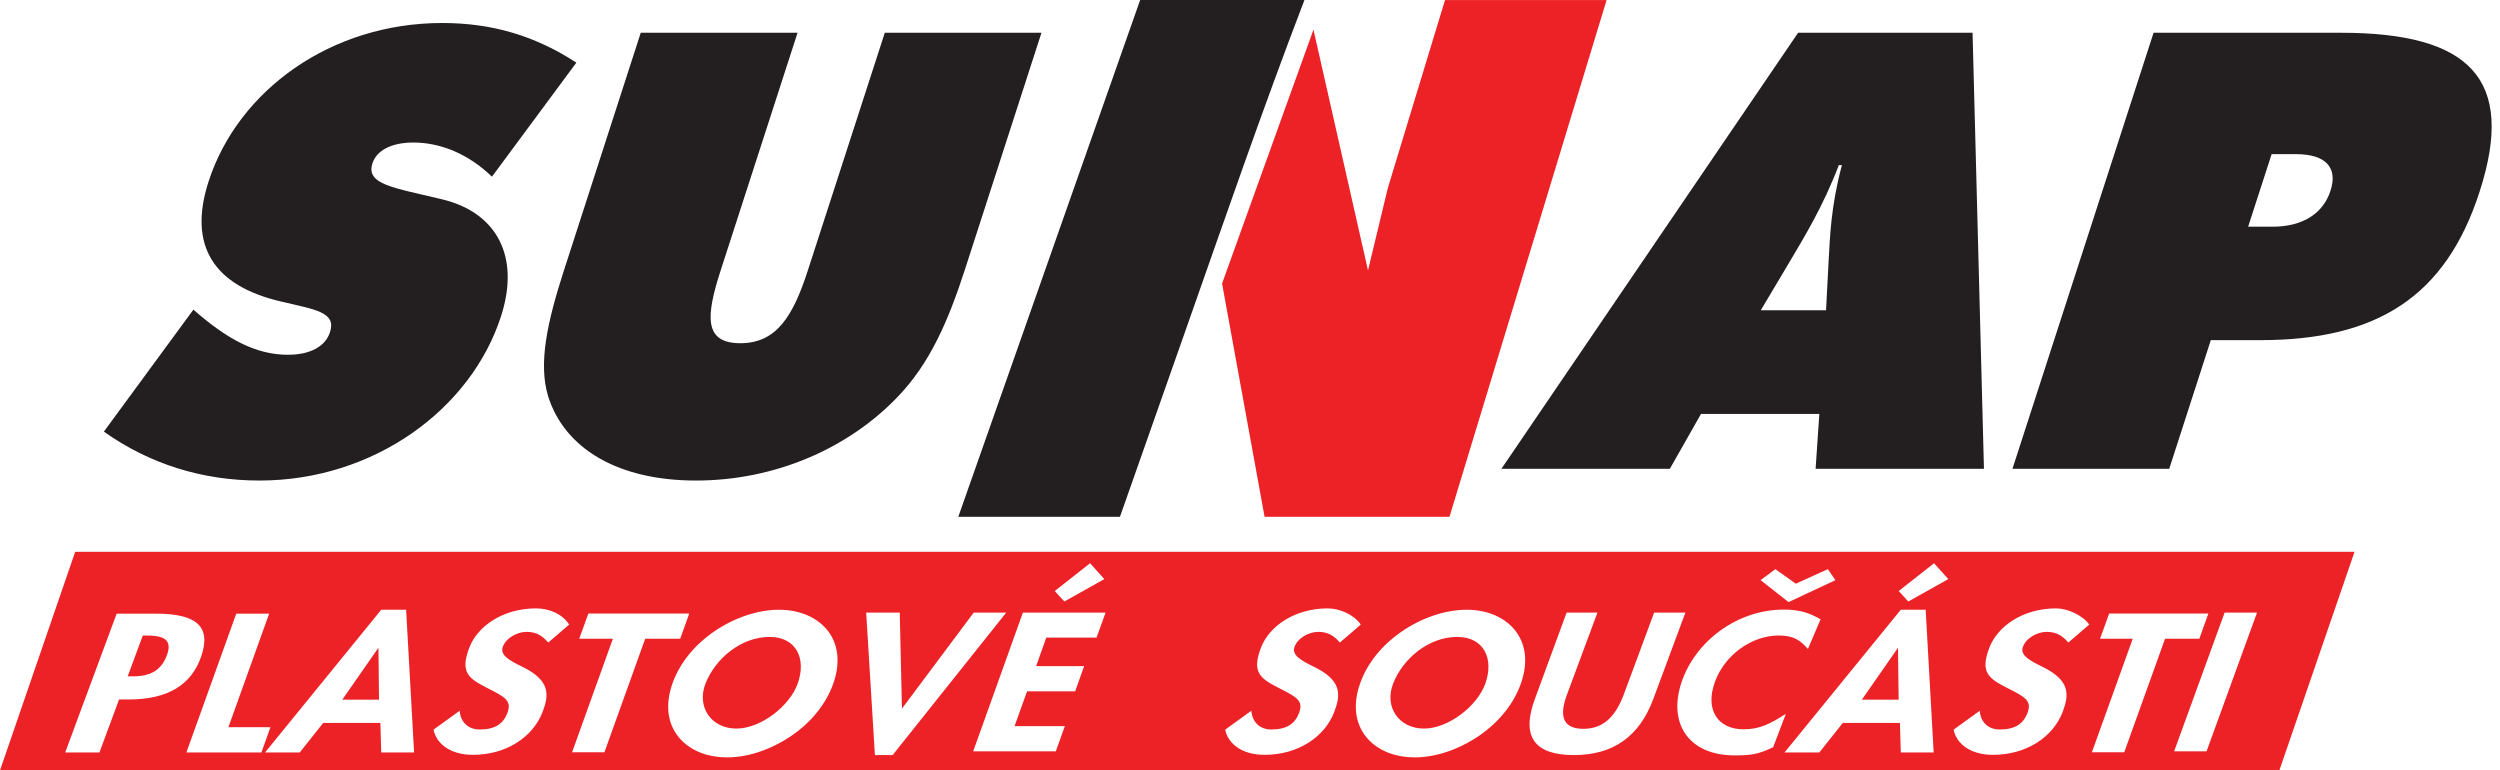 <?xml version="1.0" encoding="utf-8"?>
<!-- Generator: Adobe Illustrator 15.0.0, SVG Export Plug-In . SVG Version: 6.00 Build 0)  -->
<!DOCTYPE svg PUBLIC "-//W3C//DTD SVG 1.1//EN" "http://www.w3.org/Graphics/SVG/1.1/DTD/svg11.dtd">
<svg version="1.1" id="Layer_1" xmlns="http://www.w3.org/2000/svg" xmlns:xlink="http://www.w3.org/1999/xlink" x="0px" y="0px"
	 width="595.28px" height="183.423px" viewBox="0 0 595.28 183.423" enable-background="new 0 0 595.28 183.423"
	 xml:space="preserve">
<path fill-rule="evenodd" clip-rule="evenodd" fill="#231F20" d="M228.179,123.064h38.492l15.624-44.401
	C291.577,52.31,300.543,26.243,310.604,0h-39.118L228.179,123.064"/>
<path fill-rule="evenodd" clip-rule="evenodd" fill="#EC2227" d="M0,183.423h542.745l17.9-52.033H17.901L0,183.423 M401.316,145.86
	h-7.446l-7.211,19.46c-2.028,5.403-4.943,8.219-9.638,8.219c-4.661,0-5.956-2.729-3.882-8.219l7.235-19.46h-7.345l-7.555,20.568
	c-3.306,8.966-0.133,13.363,9.309,13.363c9.356,0,15.586-4.444,18.891-13.363L401.316,145.86z M15.522,179.167h8.16l4.669-12.613
	h2.226c9.391,0,14.985-3.446,17.339-10.262c2.421-7.142-1.106-10.173-10.81-10.173h-9.325L15.522,179.167z M30.402,161.047
	l3.594-9.713h1.181c4.28,0,5.797,1.356,4.564,4.678c-1.364,3.647-3.933,5.035-8.174,5.035H30.402z M63.113,179.167h8.26l5.583-7.024
	h13.62l0.199,7.024h7.824L96.7,145.19h-5.925L63.113,179.167z M90.248,166.598h-8.744l8.607-12.364L90.248,166.598z
	 M424.923,179.167h8.281l5.59-7.024h13.604l0.203,7.024h7.827l-1.901-33.977h-5.926L424.923,179.167z M452.087,166.598h-8.756
	l8.608-12.364L452.087,166.598z M103.229,173.732c0.648,3.253,3.864,6.004,9.372,6.004c7.96,0,14.307-4.232,16.599-10.22
	c1.591-4.172,1.813-7.548-4.958-10.815c-2.842-1.379-5.15-2.666-4.565-4.553c0.694-2.129,3.353-3.695,5.747-3.695
	c2.132,0,3.761,0.896,5.11,2.55l4.998-4.288c-1.645-2.542-4.755-3.852-7.917-3.852c-7.708,0-13.894,4.131-15.882,9.387
	c-2.242,5.91-0.137,7.313,4.351,9.604c4.12,2.09,5.844,2.972,4.736,5.895c-0.974,2.597-2.931,3.952-6.604,3.952
	c-2.947,0-4.607-2.003-4.759-4.466L103.229,173.732z M291.736,173.732c0.639,3.253,3.848,6.004,9.375,6.004
	c7.941,0,14.304-4.232,16.596-10.22c1.591-4.172,1.808-7.548-4.971-10.815c-2.826-1.379-5.134-2.666-4.537-4.553
	c0.686-2.129,3.336-3.695,5.719-3.695c2.151,0,3.758,0.896,5.122,2.55l4.981-4.288c-1.621-2.355-4.997-3.852-7.905-3.852
	c-7.691,0-13.89,4.131-15.878,9.387c-2.241,5.91-0.147,7.313,4.339,9.604c4.117,2.09,5.859,2.972,4.748,5.895
	c-0.975,2.597-2.938,3.952-6.619,3.952c-2.92,0-4.588-2.003-4.74-4.466L291.736,173.732z M465.185,173.732
	c0.624,3.253,3.844,6.004,9.371,6.004c7.953,0,14.299-4.232,16.591-10.22c1.575-4.172,1.81-7.548-4.958-10.815
	c-2.846-1.379-5.154-2.666-4.553-4.553c0.67-2.129,3.352-3.695,5.737-3.695c2.137,0,3.759,0.896,5.115,2.55l4.99-4.288
	c-1.638-2.277-5.216-3.852-7.922-3.852c-7.719,0-13.878,4.131-15.882,9.387c-2.253,5.91-0.132,7.313,4.351,9.604
	c4.124,2.09,5.855,2.972,4.748,5.895c-0.998,2.597-2.947,3.952-6.611,3.952c-2.963,0-4.615-2.003-4.756-4.466L465.185,173.732z
	 M153.63,152.09h8.334l2.155-6.003h-24.021l-2.171,6.003h8.007l-9.718,27.038h7.699L153.63,152.09z M515.526,152.09h8.163
	l2.152-6.003h-23.624l-2.167,6.003h7.781l-9.73,27.038h7.702L515.526,152.09z M175.335,173.483c-5.945,0-9.523-5.114-7.352-10.72
	c2.413-6.097,8.591-11.104,15.272-11.104c6.285,0,8.83,5.1,6.689,11.104C188.031,168.151,181.124,173.483,175.335,173.483z
	 M198.416,162.763c1.661-4.725,1.287-9.091-1.181-12.413c-2.475-3.281-6.72-5.16-11.749-5.16c-5.017,0-10.643,1.879-15.417,5.16
	c-4.838,3.322-8.265,7.642-9.957,12.413c-1.882,5.348-1.125,10.166,2.195,13.55c2.565,2.573,6.362,4.031,10.778,4.031
	c5.036,0,10.483-1.833,15.375-5.153C193.22,171.948,196.725,167.55,198.416,162.763z M339.068,173.483
	c-5.94,0-9.534-5.114-7.344-10.72c2.386-6.097,8.584-11.104,15.258-11.104c6.291,0,8.826,5.1,6.697,11.104
	C351.762,168.151,344.846,173.483,339.068,173.483z M362.139,162.763c1.676-4.725,1.302-9.091-1.185-12.413
	c-2.457-3.281-6.721-5.16-11.733-5.16c-5.029,0-10.658,1.879-15.423,5.16c-4.833,3.322-8.279,7.642-9.947,12.413
	c-1.895,5.348-1.123,10.166,2.197,13.55c2.558,2.573,6.362,4.031,10.775,4.031c5.013,0,10.479-1.833,15.375-5.153
	C356.938,171.948,360.462,167.55,362.139,162.763z M208.326,179.792h4.222l27.051-33.932h-7.739l-17.098,22.875l-0.522-22.875
	h-7.992L208.326,179.792z M231.727,178.902h19.671l2.156-6.004h-11.975l2.978-8.279h11.445l2.14-6.003h-11.43l2.417-6.791h11.968
	l2.156-5.965h-19.686L231.727,178.902z M262.948,137.893l-3.383-3.781l-8.425,6.619l2.293,2.494L262.948,137.893z M463.914,137.893
	l-3.392-3.781l-8.42,6.619l2.284,2.494L463.914,137.893z M430.49,154.529l3.01-7.069c-2.292-1.287-4.538-2.31-8.748-2.31
	c-11.133,0-21.112,7.579-24.372,17.332c-3.289,9.934,1.841,17.388,12.654,17.388c3.695,0,5.543-0.196,9.177-1.95l3.024-7.953
	c-3.727,2.402-6.253,3.688-10.081,3.688c-6.003,0-9.223-4.506-6.853-11.172c2.323-6.563,8.856-11.163,15.203-11.163
	C427.201,151.319,428.689,152.51,430.49,154.529z M419.217,138.141l6.658,5.225l11.164-5.225l-1.809-2.619l-7.625,3.462
	l-4.873-3.462L419.217,138.141z M517.687,178.902h7.718l12.022-33.042h-7.719L517.687,178.902z M44.381,179.167h17.861l2.153-6.01
	H54.384l9.703-27.038h-7.832L44.381,179.167z M290.988,67.51l10.124,55.554h44.023L382.55,0.011h-38.476
	c-4.538,14.911-9.083,29.834-13.612,44.748c-1.583,6.546-3.158,13.082-4.725,19.62L312.752,7.06L290.988,67.51z"/>
<path fill-rule="evenodd" clip-rule="evenodd" fill="#231F20" d="M24.734,102.777c10.864,7.694,23.386,11.647,37.046,11.647
	c27.143,0,50.326-16.87,57.515-39.099c4.7-14.521-1.256-24.829-14.069-27.876c-11.457-2.765-18.185-3.49-16.541-8.569
	c0.987-3.047,4.503-4.943,9.747-4.943c6.521,0,13.179,2.765,18.707,8.137l20.099-27.16c-9.827-6.385-20.021-9.438-31.942-9.438
	c-26.434,0-48.587,15.975-55.636,37.754c-4.877,15.106,0.975,24.841,17.468,28.613c7.953,1.887,13.005,2.469,11.45,7.259
	c-1.081,3.344-4.655,5.372-10.011,5.372c-7.852,0-14.716-3.918-22.517-10.744L24.734,102.777 M134.357,64.15
	c-4.046,12.485-6.226,22.364-3.84,30.204c3.863,12.336,16.455,20.07,35.201,20.07c18.72,0,36.285-7.578,48.163-20.07
	c7.489-7.84,11.847-17.719,15.89-30.204L247.986,7.8H210.68l-18.337,56.638c-3.528,10.888-7.465,17.285-16.05,17.285
	c-8.724,0-8.229-6.397-4.708-17.285L189.906,7.8h-37.337L134.357,64.15z M357.499,111.633h40.105l7.423-13.066h28.177l-0.889,13.066
	h40.089L469.691,7.8h-41.54L357.499,111.633z M419.264,73.875l7.001-11.76c3.243-5.516,7.757-12.784,11.585-22.802h0.733
	c-2.682,10.019-2.838,17.287-3.166,22.802l-0.615,11.76H419.264z M540.904,36.702h5.785c7.281,0,9.979,3.335,8.233,8.708
	c-1.73,5.377-6.55,8.569-13.793,8.569h-5.823L540.904,36.702z M479.188,111.633h37.329l9.901-30.639h11.773
	c27.576,0,44.096-10.163,52.212-35.294C599.159,18.692,588.01,7.8,557.371,7.8H512.79L479.188,111.633z"/>
</svg>
